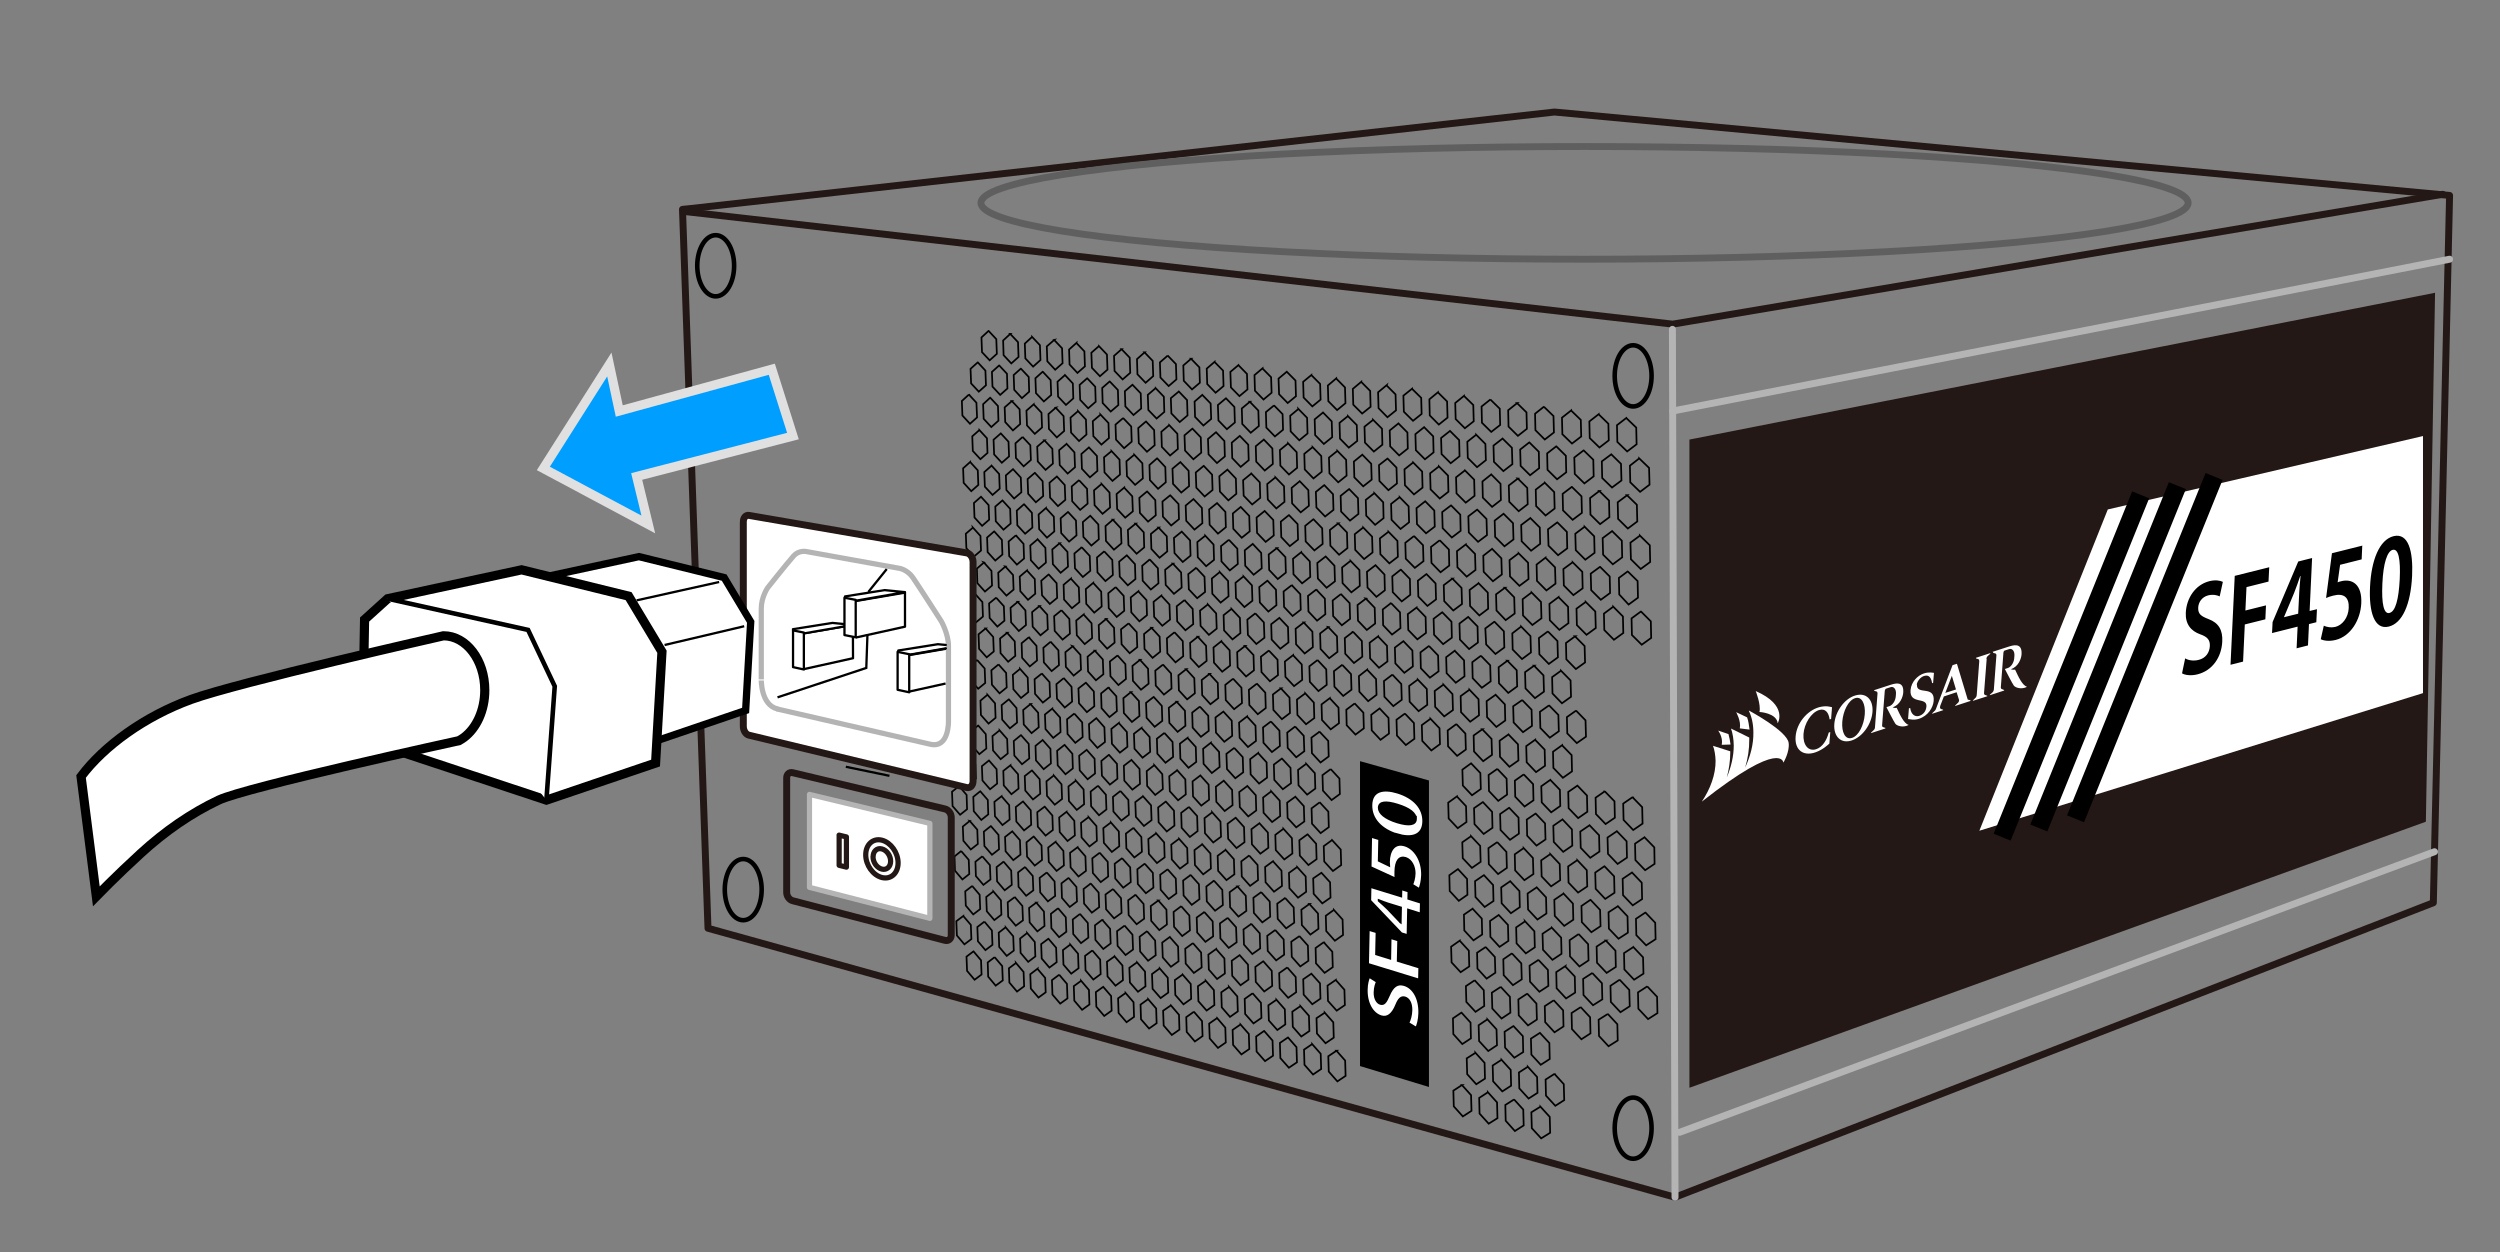 <svg xmlns="http://www.w3.org/2000/svg" width="272.5" height="136.5" viewBox="-27.5 15.5 272.5 136.5">
  <rect x="-27.5" y="15.5" width="272.5" height="136.5" fill="#808080" stroke="none"/>
  <path fill="none" stroke="#231815" stroke-width=".758" d="M155.078 145.998l82.656-32.1 1.77-77.097-97.57-9.09-94.17 10.52-.873.09 2.78 78.36L155.08 146z" stroke-linecap="round" stroke-linejoin="round"/>
  <path fill="none" stroke="#231815" stroke-width=".758" d="M47.27 38.572l107.554 12.26 83.92-14.153" stroke-linecap="round" stroke-linejoin="round"/>
  <path fill="none" stroke="#B4B4B5" stroke-width=".758" d="M154.793 51.4l.285 94.6m82.782-37.662l-82.276 30.582" stroke-linecap="round" stroke-linejoin="round"/>
  <path fill="none" stroke="#000" stroke-width=".19" d="M80.258 51.57l.838.896.06 1.604-.783.703-.836-.89-.058-1.6.77-.713zm2.357.325l.848.9.058 1.613-.79.705-.84-.9-.05-1.6.78-.718zm2.383.328l.854.904.058 1.617-.8.72-.848-.9-.058-1.61.794-.73zm2.404.33l.863.91.055 1.627-.805.712-.857-.92-.057-1.62.81-.71zm2.428.334l.87.913.056 1.635-.815.714-.86-.92-.05-1.63.8-.72zm2.45.336l.876.918.06 1.65-.823.72-.874-.92-.06-1.64.82-.72zm2.474.34l.886.925.056 1.65-.83.72-.882-.925-.056-1.64.826-.73zm2.5.345l.89.926.057 1.66-.83.73-.89-.93-.05-1.65.83-.736zm2.52.347l.903.93.053 1.67-.845.726-.898-.93L98.93 55l.85-.74zm2.55.35l.91.938.053 1.674-.856.73-.9-.94-.05-1.67.85-.732zm2.57.354l.92.94.052 1.68-.866.73-.914-.95-.052-1.68.86-.74zm2.598.35l.928.95.053 1.69-.874.73-.93-.95-.06-1.69.88-.74zm2.624.36l.934.95.054 1.69-.882.74-.934-.96-.05-1.7.878-.74zm2.65.36l.943.95.05 1.71-.9.74-.94-.96-.06-1.7.9-.75zm2.674.36l.954.96.05 1.71-.9.74-.95-.97-.052-1.71.898-.74zm2.704.37l.96.97.05 1.72-.91.75-.957-.97-.05-1.71.907-.77zm2.73.37l.973.98.048 1.73-.922.74-.968-.97-.048-1.72.917-.77zm2.76.38l.98.98.05 1.74-.933.75-.97-.99-.05-1.73.93-.77zm2.786.38l.99.98.046 1.75-.937.75-1-.99-.05-1.75.95-.76zm2.814.38l.998.99.05 1.76-.95.76-.99-1-.04-1.75.932-.77zm2.844.39l1.01.99.047 1.77-.963.76-1.004-1-.048-1.75.958-.78zm2.875.39l1.02 1 .047 1.77-.975.76-1.014-1-.04-1.77.97-.77zm2.904.39l1.03 1.01.044 1.79-.98.77-1.02-1.01-.04-1.78.98-.78zm2.933.4l1.04 1.01.047 1.79-.996.77-1.02-1.02-.04-1.79.98-.78zm2.966.41l1.05 1.02.046 1.81-1.006.77-1.048-1.02-.044-1.8 1.002-.79zm2.998.41l1.06 1.03.04 1.81-1.014.78-1.06-1.03-.04-1.81 1.014-.79zm3.025.42l1.07 1.03.04 1.82-1.03.78-1.07-1.04-.04-1.82 1.02-.79zM79.08 55l.83.895.06 1.6-.78.696-.84-.9-.06-1.59.78-.7zm2.34.34l.84.9.05 1.604-.79.7-.84-.905-.06-1.6.78-.7zm2.36.344l.85.904.05 1.61-.79.7-.84-.91-.06-1.61.78-.696zm2.39.342l.85.91.06 1.62-.8.703-.86-.91-.06-1.62.79-.71zm2.41.352l.86.917.05 1.63-.8.71-.86-.91-.06-1.62.8-.71zm2.43.355l.87.92.05 1.64-.82.71-.87-.92-.06-1.63.82-.72zm2.46.353l.88.923.05 1.64-.83.71-.88-.93-.05-1.64.81-.71zm2.48.36l.89.93.05 1.65-.84.71-.887-.94-.054-1.65.83-.71zm2.51.36l.9.933.05 1.66-.84.72-.9-.93-.06-1.65.85-.73zm2.53.365l.9.94.05 1.67-.85.72-.91-.94-.06-1.66.86-.72zm2.56.37l.91.94.06 1.68-.85.72-.91-.94-.05-1.67.83-.72zm2.58.37l.92.95.05 1.69-.87.73-.92-.95-.06-1.68.866-.73zm2.6.38l.93.96.053 1.69-.88.73-.926-.96-.05-1.69.88-.73zm2.632.39l.94.96.05 1.7-.885.73-.935-.96-.05-1.69.886-.73zm2.66.39l.95.97.05 1.71-.9.74-.94-.97-.05-1.7.892-.74zm2.687.39l.95.97.05 1.72-.91.74-.95-.97-.05-1.71.9-.74zm2.71.39l.97.98.05 1.73-.92.73-.96-.98-.05-1.72.91-.73zm2.74.4l.98.98.04 1.74-.93.75-.97-.98-.05-1.73.93-.74zm2.77.4l.98.99.04 1.75-.94.75-.98-.99-.05-1.73.94-.76zm2.8.41l.99 1 .04 1.75-.94.75-.99-.99-.05-1.75.94-.75zm2.82.41l1 1 .04 1.76-.96.76-1-1-.05-1.75.96-.76zm2.85.41l1.01 1.01.05 1.77-.96.76-1.01-1.01-.05-1.76.96-.76zm2.88.42l1.02 1.01.05 1.78-.98.76-1.03-1.01-.05-1.77.98-.76zm2.92.42l1.03 1.02.04 1.79-.99.77-1.03-1.02-.05-1.78.98-.77zm2.94.43l1.04 1.03.04 1.8-1 .76-1.04-1.03-.04-1.79.99-.77zm2.98.44l1.05 1.02.04 1.81-1.01.77-1.05-1.03-.05-1.79 1.01-.78zm3.01.43l1.06 1.04.05 1.81-1.03.77-1.07-1.04-.04-1.81 1.02-.76zm3.04.44l1.08 1.04.05 1.83-1.03.78-1.07-1.04-.04-1.81 1.01-.79zM78.1 58.5l.83.896L79 61l-.773.69-.825-.9-.06-1.58.77-.703zm2.337.354l.84.9.053 1.6-.777.695-.834-.9-.06-1.59.77-.71zm2.355.36l.846.9.06 1.61-.79.69-.84-.91-.06-1.6.79-.69zm2.38.36l.85.91.06 1.61-.79.697-.85-.92-.06-1.61.79-.69zm2.4.363l.86.92.06 1.62-.8.7-.86-.925-.05-1.62.8-.697zm2.425.366l.87.928.056 1.63-.81.71-.868-.92-.058-1.63.81-.7zm2.45.378l.877.93.05 1.64-.82.71-.88-.92-.06-1.63.836-.71zm2.47.38l.886.93.052 1.65-.83.71-.88-.93-.055-1.64.83-.71zm2.496.38l.89.94.055 1.65-.84.71-.89-.94-.06-1.64.83-.71zm2.52.39l.9.95.052 1.66-.846.71-.9-.94-.05-1.65.84-.71zm2.542.39l.91.95.05 1.67-.856.72-.91-.95-.06-1.66.85-.72zm2.57.39l.914.96.05 1.68-.86.72-.92-.95-.06-1.67.86-.73zm2.593.4l.92.96.05 1.69-.875.73-.92-.96-.05-1.68.863-.73zm2.62.4l.93.97.05 1.69-.88.72-.93-.97-.05-1.68.87-.72zm2.64.41l.94.97.05 1.7-.89.73-.94-.97-.05-1.69.89-.73zm2.67.41l.95.98.05 1.71-.9.73-.95-.98-.05-1.7.9-.73zm2.7.41l.96.98.05 1.72-.91.73-.96-.98-.05-1.71.91-.73zm2.724.42l.97.99.05 1.73-.92.73-.97-.98-.048-1.72.91-.74zm2.752.42l.973.99.05 1.73-.93.73-.978-1-.05-1.73.93-.72zm2.78.42l.99 1 .044 1.75-.935.74-.985-1-.05-1.73.932-.74zm2.81.43l1 1.01.044 1.76-.945.74-1-1-.05-1.75.95-.74zm2.84.44l1.01 1.01.043 1.76-.96.75-1.008-1.01-.05-1.75.96-.75zm2.87.44l1.013 1.02.04 1.77-.96.75-1.01-1.01-.04-1.76.95-.76zm2.9.45l1.026 1.02.048 1.78-.98.76-1.03-1.03-.05-1.77.99-.76zm2.93.45l1.036 1.03.047 1.79-.99.76-1.03-1.03-.04-1.79.974-.75zm2.96.46l1.05 1.03.043 1.8-1.008.76-1.05-1.03-.04-1.8 1-.76zm2.99.45l1.06 1.04.04 1.81-1.014.76-1.052-1.04-.04-1.8 1.01-.77zm3.024.46l1.07 1.04.046 1.82-1.03.77-1.06-1.05-.044-1.81 1.027-.77zm-70.6-7.11l.83.9.06 1.6-.773.68-.83-.9-.058-1.59.77-.68zm2.34.37l.84.91.06 1.6-.79.69-.84-.91-.06-1.6.79-.69zm2.368.38l.85.91.06 1.61-.79.69-.84-.91-.05-1.6.78-.69zm2.39.38l.86.92.06 1.61-.8.69-.85-.92-.06-1.61.8-.69zm2.41.38l.86.93.06 1.62-.802.69-.865-.93-.06-1.62.8-.68zm2.438.39l.87.93.053 1.63-.817.7-.87-.93-.055-1.62.81-.7zm2.455.39l.88.94.05 1.63-.82.69-.87-.93-.05-1.64.81-.67zm2.48.4l.89.94.05 1.65-.84.7-.89-.94-.06-1.63.85-.71zm2.5.4l.89.95.05 1.66-.84.71-.89-.95-.05-1.64.83-.73zm2.53.41l.9.95.05 1.67-.85.7-.9-.95-.06-1.65.85-.71zm2.55.41l.91.96.05 1.67-.86.71-.91-.96-.06-1.66.85-.71zm2.58.41l.92.97.05 1.67-.87.71-.92-.96-.06-1.67.87-.71zm2.6.42l.93.97.05 1.69-.88.72-.93-.96-.06-1.68.88-.72zm2.63.42l.94.97.05 1.7-.89.72-.93-.97-.06-1.69.89-.72zm2.65.42l.94.98.06 1.7-.89.72-.94-.98-.05-1.69.87-.72zm2.68.43l.95.99.05 1.71-.91.72-.95-.98-.06-1.7.9-.73zm2.71.43l.96.99.05 1.72-.92.73-.97-.99-.05-1.71.91-.73zm2.74.44l.97 1 .04 1.73-.92.73-.97-1-.05-1.72.93-.73zm2.76.44l.98 1 .05 1.74-.93.73-.98-1-.05-1.73.93-.73zm2.79.45l.99 1.01.05 1.75-.95.73-.99-1-.05-1.74.94-.74zm2.82.45l1 1.01.04 1.76-.96.73-1-1.02-.05-1.75.96-.73zm2.85.46l1.01 1.02.05 1.76-.97.73-1.01-1.02-.05-1.76.96-.73zm2.88.46l1.02 1.02.05 1.77-.98.75-1.02-1.03-.05-1.77.97-.75zm2.91.46l1.03 1.03.04 1.78-.99.75-1.03-1.03-.05-1.77.99-.75zm2.94.47l1.04 1.04.04 1.79-1 .75-1.04-1.04-.06-1.78 1-.75zm2.97.47l1.05 1.05.04 1.8-1.01.75-1.04-1.04-.05-1.79 1.01-.76zm3 .48l1.06 1.05.04 1.81-1.02.76-1.06-1.05-.05-1.8 1.02-.76zm3.03.49l1.08 1.06.04 1.82-1.03.76-1.07-1.06-.05-1.81 1.03-.76zm-73-8.02l.83.91.06 1.59-.77.68-.83-.91-.06-1.58.77-.69zm2.33.39l.83.92.06 1.6-.78.68-.84-.9-.06-1.59.77-.68zm2.35.4l.84.91.06 1.6-.79.68-.84-.92-.06-1.6.78-.68zm2.37.39l.85.92.06 1.61-.8.68-.84-.93-.06-1.6.79-.68zm2.4.4l.86.93.06 1.62-.8.68-.86-.93-.06-1.62.8-.68zm2.42.41l.87.93.06 1.62-.81.68-.87-.94-.05-1.62.81-.69zm2.45.4l.87.94.06 1.63-.82.69-.87-.94-.06-1.62.82-.69zm2.47.41l.88.94.06 1.64-.83.69-.88-.94-.06-1.64.83-.7zm2.5.41l.89.95.05 1.65-.84.69-.89-.95-.06-1.64.84-.7zm2.52.42l.9.95.05 1.65-.85.69-.9-.96-.05-1.65.84-.68zm2.54.42l.91.96.05 1.66-.86.7-.9-.96-.06-1.66.85-.71zm2.56.43l.91.96.05 1.67-.86.7-.91-.97-.05-1.67.86-.69zm2.59.43l.92.97.05 1.68-.87.7-.92-.98-.05-1.67.86-.71zm2.61.44l.93.97.05 1.69-.88.7-.94-.98-.05-1.68.88-.71zm2.64.44l.94.98.05 1.69-.9.71-.93-.98-.05-1.69.88-.71zm2.67.45l.95.99.05 1.7-.9.71-.95-.98-.05-1.7.89-.72zm2.69.45l.96.99.05 1.71-.91.72-.95-.99-.05-1.71.91-.72zm2.73.45l.97 1 .05 1.72-.92.72-.97-1-.05-1.71.92-.73zm2.75.46l.98 1 .05 1.73-.93.72-.98-1-.05-1.72.93-.72zm2.78.46l.99 1.01.05 1.74-.94.73-.99-1-.05-1.73.95-.74zm2.81.47l1 1.01.04 1.75-.95.73-.99-1.02-.05-1.74.95-.73zm2.84.47l1.01 1.02.05 1.75-.96.73-1.01-1.02-.05-1.76.96-.73zm2.87.47l1.01 1.03.05 1.76-.97.74-1.01-1.03-.04-1.75.95-.74zm2.89.48l1.03 1.03.05 1.78-.99.74-1.03-1.03-.05-1.77.99-.75zm2.93.49l1.04 1.04.05 1.78-.99.74-1.03-1.04-.04-1.78.97-.75zm2.96.49l1.05 1.04.04 1.8-1.01.74-1.04-1.05-.05-1.79 1.01-.74zm2.99.5l1.05 1.05.04 1.8-1.01.74-1.05-1.05-.05-1.8 1.01-.74zm3.02.5l1.07 1.05.04 1.81-1.02.75-1.02-1.1-.04-1.8 1.01-.75zm-70.5-8.14l.83.91.06 1.59-.77.67-.83-.91-.06-1.58.77-.68zm2.34.4l.84.92.05 1.6-.78.67-.84-.92-.05-1.6.78-.67zm2.36.42l.85.93.05 1.61-.79.67-.85-.92-.06-1.6.78-.69zm2.38.42l.86.93.05 1.61-.8.68-.85-.93-.06-1.6.8-.7zm2.41.42l.86.93.06 1.62-.81.68-.86-.93-.06-1.61.8-.69zm2.43.42l.87.94.05 1.62-.81.68-.87-.94-.06-1.62.81-.69zm2.45.42l.88.95.06 1.63-.82.69-.87-.95-.05-1.62.81-.7zm2.48.43l.89.95.05 1.64-.83.69-.89-.95-.06-1.64.85-.69zm2.5.43l.9.95.05 1.65-.84.69-.89-.96-.05-1.64.85-.69zm2.53.44l.91.96.05 1.66-.85.69-.9-.97-.06-1.65.85-.69zm2.56.44l.91.97.05 1.67-.86.69-.91-.97-.05-1.66.86-.69zm2.58.45l.92.97.05 1.67-.87.7-.91-.98-.05-1.67.86-.69zm2.6.45l.92.98.06 1.68-.88.7-.92-.98-.05-1.68.87-.7zm2.62.46l.94.98.05 1.69-.88.7-.94-.99-.05-1.69.89-.69zm2.66.46l.94.99.05 1.69-.89.7-.94-.99-.05-1.69.89-.71zm2.68.46l.95 1 .05 1.7-.91.7-.95-1-.06-1.7.91-.71zm2.7.47l.97 1 .04 1.72-.92.71-.96-1-.05-1.71.92-.72zm2.73.48l.97 1.01.04 1.72-.92.71-.97-1.01-.06-1.72.93-.72zm2.76.48l.98 1.01.04 1.73-.93.72-.98-1.01-.05-1.72.92-.73zm2.79.48l.99 1.02.05 1.74-.94.71-.99-1.02-.05-1.73.93-.72zm2.82.49l1 1.02.05 1.75-.95.71-.99-1.02-.05-1.74.95-.72zm2.85.5l1.01 1.03.04 1.76-.96.73-1.01-1.03-.05-1.75.96-.72zm2.87.5l1.02 1.04.05 1.77-.98.72-1-1.05-.05-1.76.97-.72zm2.91.51l1.03 1.04.05 1.78-.99.73-1.02-1.04-.04-1.77.97-.73zm2.94.51l1.04 1.05.04 1.79-.99.73-1.04-1.05-.04-1.78.99-.74zm2.96.52l1.05 1.05.05 1.8-1.01.74-1.05-1.06-.04-1.79 1-.73zm3 .52l1.06 1.07.04 1.8-1.02.74-1.05-1.06-.04-1.79 1.01-.75zm3.03.53l1.07 1.07.04 1.81-1.03.74-1.07-1.06-.04-1.81 1.02-.75zM78.54 73l.83.92.06 1.587-.77.66-.826-.91-.06-1.58.77-.66zm2.33.42l.837.93.056 1.592-.778.66-.835-.924-.058-1.587.773-.67zm2.354.43l.842.93.055 1.6-.78.664-.84-.93-.06-1.59.79-.67zm2.373.43l.85.936.057 1.605-.793.67-.85-.93-.06-1.6.79-.67zm2.394.436l.86.94.06 1.61-.8.67-.85-.94-.06-1.61.8-.67zm2.42.438l.87.94.06 1.626-.81.67-.86-.94-.06-1.62.81-.68zm2.45.446l.88.94.06 1.63-.81.67-.87-.95-.05-1.63.81-.68zm2.47.44l.88.95.05 1.63-.83.68-.88-.95-.06-1.63.83-.69zm2.49.44l.89.96.06 1.64-.83.68-.89-.96-.05-1.635.83-.69zm2.52.455l.9.96.06 1.648-.84.685-.9-.97-.06-1.65.85-.673zm2.54.46l.91.97.06 1.66-.86.68-.91-.97-.06-1.654.87-.69zm2.57.46l.91.975.05 1.667-.86.69-.91-.97-.05-1.66.86-.7zm2.59.47l.92.98.05 1.677-.87.69-.92-.98-.05-1.67.87-.695zm2.61.47l.93.987.05 1.683-.88.695-.93-.99-.06-1.68.88-.69zm2.64.48l.94.99.05 1.69-.89.69-.93-.99-.05-1.684.89-.69zm2.67.48l.95.997.05 1.7-.9.7-.94-1-.05-1.697.9-.694zm2.69.49l.96 1 .05 1.71-.9.7-.95-1.002-.05-1.7.9-.7zm2.72.495l.97 1.006.05 1.72-.91.7-.96-1.01-.05-1.71.92-.703zm2.75.494l.98 1.013.05 1.723-.92.7-.97-1.02-.04-1.72.91-.7zm2.78.5l.99 1.02.04 1.735-.94.7-.99-1.02-.05-1.73.95-.71zm2.81.51l1 1.023.04 1.74-.95.705-.99-1.027-.05-1.737.94-.71zm2.83.51l1.01 1.03.04 1.753-.96.71-1-1.034-.05-1.748.95-.72zm2.86.52l1.02 1.04.05 1.76-.97.71-1.01-1.04L134.4 84l.966-.72zm2.9.52l1.02 1.044.05 1.78-.97.72-1.02-1.04-.04-1.76.96-.74zm2.92.53l1.04 1.05.05 1.776-.99.72-1.03-1.05-.05-1.774.99-.73zm2.95.533l1.05 1.06.05 1.79-1 .72-1.04-1.06-.04-1.78 1-.73zm-64.43-8.05l.83.924.06 1.59-.77.66-.83-.92-.05-1.58.77-.67zm2.34.44l.84.93.06 1.59-.78.657-.84-.92-.05-1.58.78-.675zm2.36.443l.85.93.05 1.6-.79.66-.84-.94-.06-1.59.79-.67zm2.38.44l.85.94.06 1.6-.8.66-.85-.94L86 78.8l.79-.678zm2.41.45l.86.94.06 1.613-.81.664-.86-.945-.05-1.61.8-.67zm2.43.46l.87.95.05 1.62-.81.67-.87-.96-.05-1.61.81-.677zm2.45.46l.87.95.06 1.63-.82.67-.87-.96-.05-1.623.82-.676zm2.47.46l.89.96.05 1.636-.83.67-.88-.976-.06-1.63.83-.67zm2.5.47l.89.965.06 1.644-.84.67-.89-.97-.06-1.64.84-.67zm2.52.474l.9.97.06 1.657-.85.67-.9-.97-.05-1.65.85-.67zm2.55.48l.91.978.06 1.66-.85.68-.91-.98-.06-1.66.85-.673zm2.58.486l.92.98.05 1.666-.86.68-.92-.98-.05-1.66.86-.68zm2.6.49l.93.984.06 1.672-.88.68-.92-.99-.06-1.67.88-.69zm2.62.49l.94.992.05 1.684-.89.69-.94-1-.05-1.676.89-.69zm2.65.5l.95 1 .05 1.69-.89.69-.94-1-.05-1.69.9-.69zm2.68.502l.95 1.006.05 1.7-.9.69-.94-1.01-.05-1.69.9-.695zm2.7.51l.96 1.01.05 1.707-.91.69-.95-1.01-.05-1.7.91-.7zm2.73.512l.97 1.015.05 1.71-.92.69-.97-1.02-.05-1.71.92-.69zm2.76.515l.98 1.02.05 1.73-.93.7-.98-1.03-.05-1.72.93-.7zm2.79.53l.99 1.03.05 1.73-.94.69-.99-1.03-.04-1.73.94-.71zm2.82.53l1 1.03.05 1.74-.95.7-1-1.04-.05-1.74.94-.71zm2.84.53l1.01 1.04.05 1.75-.96.7-1-1.05-.04-1.74.95-.71zm2.88.54l1.02 1.04.05 1.76-.97.71-1.01-1.05-.04-1.75.96-.71zm2.91.54l1.03 1.06.05 1.77-.98.71-1.03-1.06-.05-1.77.99-.71zm2.94.55l1.04 1.06.05 1.78-.99.71-1.03-1.07-.04-1.78.97-.7zm-63.9-8.41l.83.93.06 1.58-.77.64-.82-.93-.06-1.58.77-.65zm2.33.45l.84.93.06 1.58-.77.64-.84-.94-.06-1.58.78-.64zm2.35.45l.84.94.06 1.59-.78.65-.84-.94-.06-1.59.79-.65zm2.37.46l.85.94.06 1.6-.8.65-.85-.94-.06-1.59.81-.66zm2.4.46l.86.95.06 1.6-.8.65-.86-.95-.06-1.6.81-.66zm2.42.47l.86.95.06 1.61-.81.66-.86-.96-.06-1.61.81-.66zm2.44.48l.87.96.06 1.62-.81.66-.87-.96-.05-1.61.81-.67zm2.46.48l.88.96.06 1.63-.83.66-.88-.97-.06-1.63.84-.66zm2.49.48l.89.97.06 1.64-.83.67-.88-.97-.05-1.63.84-.68zm2.51.49l.9.97.05 1.64-.84.67-.89-.98-.05-1.64.84-.67zm2.54.49l.9.98.06 1.65-.85.67-.9-.98-.05-1.65.84-.67zm2.56.5l.91.98.05 1.66-.86.67-.9-.99-.05-1.65.85-.68zm2.58.5l.93.99.05 1.67-.86.67-.92-.99-.05-1.66.87-.68zm2.61.51l.94.99.05 1.68-.88.67-.92-1-.06-1.678.88-.68zm2.64.51l.94 1 .05 1.68-.89.68-.94-1.01-.06-1.67.9-.7zm2.66.52l.95 1.01.05 1.69-.9.68-.94-1.01-.05-1.69.9-.69zm2.69.52l.96 1.01.05 1.7-.9.68-.96-1.01-.05-1.69.91-.697zm2.72.53l.97 1.02.05 1.72-.91.69-.96-1.03-.05-1.7.9-.707zm2.74.53l.98 1.03.05 1.72-.92.69-.97-1.02-.05-1.71.92-.7zm2.77.54l.99 1.03.05 1.73-.94.69-.98-1.03-.05-1.72.93-.69zm2.8.55l.99 1.04.05 1.74-.95.69-.99-1.04-.05-1.73.95-.69zm2.83.55l1 1.05.05 1.75-.96.7-1-1.04-.04-1.75.95-.69zm2.86.56l1.01 1.05.04 1.76-.97.7-1.01-1.06-.05-1.75.97-.69zm2.89.57l1.03 1.06.045 1.76-.98.69-1.02-1.06-.05-1.76.98-.68zm2.92.57l1.03 1.06.05 1.78-.983.7-1.03-1.06-.047-1.76.99-.7zm2.95.58l1.04 1.07.05 1.78-1 .7-1.04-1.06-.04-1.77 1-.71zM79.93 84l.83.93.06 1.58-.77.64-.83-.93-.06-1.58.776-.64zm2.34.47l.837.94.06 1.58-.78.64-.83-.94-.05-1.59.78-.63zm2.357.48l.85.95.06 1.59-.79.65-.84-.94-.05-1.59.79-.65zm2.38.49l.86.95.06 1.61-.8.65-.85-.95-.05-1.59.79-.66zm2.4.49l.86.95.06 1.61-.8.65-.85-.95-.05-1.6.81-.65zm2.43.49l.87.96.06 1.61-.81.66-.86-.96-.05-1.61.8-.66zm2.45.5l.88.97.06 1.62-.82.66-.87-.96-.06-1.61.83-.65zm2.47.5l.88.97.06 1.63-.83.66-.88-.97-.05-1.63.83-.66zm2.5.51l.89.98.05 1.64-.83.66-.89-.98-.05-1.63.84-.66zm2.52.51l.9.98.06 1.65-.84.66-.9-.98-.05-1.64.85-.67zm2.55.51l.91.99.05 1.66-.85.66-.9-.99-.05-1.65.86-.67zm2.57.52l.92.99.06 1.67-.86.67-.91-.99-.05-1.66.85-.67zm2.59.53l.93 1 .05 1.68-.87.67-.92-1-.05-1.66.87-.67zm2.63.53l.94 1.01.05 1.68-.88.67-.93-1.01-.05-1.68.88-.67zm2.65.54l.94 1.01.05 1.69-.9.67-.94-1.01-.05-1.68.9-.67zm2.68.54l.95 1.02.05 1.7-.9.67-.95-1.02-.05-1.7.9-.68zm2.7.55l.96 1.02.05 1.71-.91.68-.96-1.02-.04-1.69.91-.68zm2.73.56l.97 1.03.05 1.71-.92.68-.96-1.03-.05-1.7.91-.69zm2.76.56l.98 1.03.05 1.72-.93.68-.97-1.03-.05-1.73.93-.68zm2.78.56l.99 1.04.05 1.73-.94.69-.99-1.04-.05-1.72.94-.69zm2.81.57l1 1.05.05 1.74-.95.69-.99-1.04-.04-1.73.94-.69zm2.84.58l1.01 1.05.05 1.74-.96.69-1-1.06-.04-1.74.95-.68zm2.87.58l1.02 1.06.05 1.76-.98.69-1.03-1.09-.04-1.75.97-.69zm2.9.58l1.03 1.06.04 1.76-.98.69-1.02-1.07-.05-1.76.98-.7zm2.93.59l1.04 1.07.04 1.77-.99.7-1.04-1.08-.04-1.76.99-.71zM79 87.433l.83.93.06 1.58-.77.63-.83-.94-.05-1.57.77-.64zm2.33.48l.84.94.06 1.58-.78.64-.83-.94-.06-1.57.78-.64zm2.35.49l.84.95.06 1.59-.79.64-.83-.95-.06-1.58.78-.64zm2.37.5l.85.95.06 1.6-.79.63-.85-.95-.05-1.59.79-.63zm2.39.5l.86.96.06 1.61-.8.65-.85-.96-.06-1.59.8-.66zm2.42.51l.87.96.05 1.61-.81.64-.86-.97-.06-1.61.81-.63zm2.44.51l.88.97.06 1.62-.81.65-.86-.97-.05-1.61.8-.65zm2.46.52l.88.97.06 1.63-.82.65-.88-.97-.05-1.62.82-.66zm2.49.52l.89.98.05 1.63-.83.65-.88-.98-.06-1.63.83-.65zm2.51.53l.9.98.05 1.64-.85.66-.9-.98-.06-1.64.87-.66zm2.53.53l.91.99.05 1.65-.85.65-.9-1-.05-1.64.85-.66zm2.56.54l.91.99.05 1.65-.86.65-.91-1-.05-1.65.86-.64zm2.58.54l.92 1 .05 1.66-.87.66-.91-1-.06-1.66.87-.67zm2.6.54l.93 1 .05 1.67-.87.66-.92-1.01-.05-1.67.87-.66zm2.64.55l.94 1.01.06 1.68-.88.66-.93-1.02-.05-1.67.87-.67zm2.66.56l.95 1.01.05 1.69-.89.66-.94-1.02-.05-1.69.9-.66zm16.53 3.46l1 1.05.05 1.74-.96.68-1-1.06-.05-1.73.95-.69zm2.85.6l1.01 1.06.05 1.74-.96.68-1.01-1.07-.04-1.75.96-.67zm2.88.6l1.02 1.06.04 1.76-.97.68-1.02-1.07-.04-1.75.98-.69zm2.91.61l1.03 1.07.04 1.76-.99.69-1.03-1.08-.05-1.76.99-.7zm2.94.61l1.04 1.08.04 1.77-1 .69-1.04-1.08-.04-1.77 1-.69zm2.98.62l1.06 1.09.04 1.788-1.01.69-1.05-1.09-.04-1.78 1.01-.7zm3.01.63l1.07 1.1.04 1.79-1.02.7-1.05-1.1-.04-1.78 1.02-.7zm-70.3-11.16l.83.94.06 1.58-.77.63-.83-.94-.05-1.56.76-.64zm2.34.508l.83.95.06 1.58-.78.63-.84-.95-.06-1.58.78-.63zm2.35.51l.84.95.06 1.59-.78.63-.85-.94-.06-1.58.8-.65zm2.38.52l.85.95.05 1.59-.8.63-.84-.96-.06-1.59.8-.64zm2.4.52l.86.96.05 1.6-.8.63-.85-.97-.05-1.6.8-.63zm2.42.52l.86.97.06 1.61-.82.64-.86-.98-.06-1.61.8-.65zm2.44.52l.87.97.06 1.61-.82.64-.87-.97-.06-1.62.82-.65zm2.47.53l.88.98.06 1.62-.83.64-.88-.98-.06-1.63.83-.64zm2.49.54l.89.98.06 1.63-.83.64-.89-.99-.05-1.63.833-.64zm2.52.54l.9.99.05 1.63-.84.64-.89-.99-.05-1.64.83-.63zm2.54.54l.9.99.06 1.64-.85.66-.9-1-.05-1.64.84-.66zm2.56.56l.92 1 .05 1.65-.86.65-.91-1-.06-1.66.87-.66zm2.6.56l.92 1.01.05 1.66-.87.65-.92-1-.05-1.66.87-.67z"/>
  <path fill="none" stroke="#020202" stroke-width=".19" d="M112.234 98.183l.933 1.015.052 1.676-.89.652-.93-1.014-.05-1.67.88-.66zm2.644.573l.94 1.02.05 1.68-.89.66-.94-1.02-.05-1.676.89-.664zm2.67.576l.95 1.03.047 1.687-.9.66-.944-1.03-.05-1.69.9-.66zm13.754 2.982l.996 1.06.046 1.728-.95.67-.99-1.056-.05-1.727.948-.68zm2.837.614l1 1.064.04 1.74-.96.67-1-1.07-.05-1.74.96-.664zm2.86.62l1.02 1.07.04 1.75-.97.673-1.03-1.07-.05-1.74.98-.68zm2.89.63l1.02 1.074.05 1.75-.98.67-1.02-1.08-.04-1.76.96-.654zm2.92.633l1.03 1.09.04 1.77-.99.68-1.03-1.08-.05-1.76.98-.68zm2.95.64l1.04 1.09.04 1.78-1 .68-1.04-1.09-.05-1.77 1-.68zm2.98.65l1.06 1.1.04 1.78-1.02.69-1.05-1.1-.05-1.78 1.01-.68zm3.01.66l1.07 1.1.03 1.8-1.03.69-1.06-1.1-.04-1.79 1.02-.69zm-74.92-12.7l.82.94.05 1.57-.76.62-.82-.94-.06-1.55.75-.62zm2.3.52l.82.94.06 1.57-.76.61-.82-.95-.05-1.57.74-.6zm2.32.52l.83.95.06 1.58-.77.62-.83-.95-.06-1.57.77-.62zm2.34.53l.84.95.06 1.59-.79.63-.84-.95-.06-1.58.78-.64zm2.36.53l.85.96.05 1.59-.79.63-.84-.96-.05-1.58.77-.63zm2.39.53l.85.97.05 1.6-.8.63-.85-.97-.06-1.59.79-.63zm2.41.54l.86.97.05 1.61-.81.63-.86-.97-.06-1.6.81-.63zm2.43.55l.87.98.05 1.62-.82.64-.87-.97-.06-1.61.81-.66zm2.45.55l.88.98.05 1.63-.83.63-.88-.98-.05-1.62.82-.63zm2.48.56l.88.99.06 1.63-.83.64-.88-.98-.05-1.62.82-.64zm2.5.56l.89 1 .05 1.64-.84.64-.9-.99-.06-1.63.85-.64zm2.53.57l.9 1 .05 1.65-.85.64-.9-1-.05-1.64.84-.64zm2.55.57l.91 1.01.05 1.66-.86.64-.91-1-.05-1.65.85-.65zm2.57.58l.92 1.01.05 1.66-.87.65-.92-1.01-.06-1.65.87-.65zm2.6.58l.93 1.02.05 1.68-.88.65-.93-1.01-.05-1.66.88-.67zm2.63.59l.93 1.03.05 1.67-.88.64-.94-1.02-.05-1.67.88-.64zm2.65.6l.95 1.03.05 1.69-.89.65-.94-1.03-.05-1.67.89-.66zm16.5 3.7l1 1.06.05 1.74-.95.66-1-1.06-.05-1.73.95-.66zm2.85.64l1.01 1.08.05 1.74-.96.67-1.01-1.08-.04-1.74.96-.66zm2.88.65l1.02 1.09.05 1.75-.98.67-1.01-1.07-.04-1.75.96-.67zm2.91.66l1.03 1.09.05 1.76-.99.67-1.03-1.08-.05-1.75.99-.68zm2.94.66l1.04 1.1.05 1.77-1 .67-1.04-1.09-.04-1.76.99-.68zm2.97.67l1.05 1.1.04 1.79-1.01.67-1.04-1.1-.05-1.77 1-.69zm3 .68l1.06 1.11.04 1.79-1.02.68-1.06-1.11-.04-1.78 1.01-.68zM75.7 97.33l.816.94.057 1.558-.756.61-.81-.942-.06-1.55.755-.616zm2.29.53l.82.944.06 1.564-.77.615-.82-.95-.06-1.56.77-.612zm2.31.533l.83.95.056 1.57-.77.614-.828-.952-.06-1.564.77-.62zm2.33.54l.837.956.056 1.57-.778.61-.834-.96-.05-1.58.77-.61zm2.353.542l.842.96.06 1.585-.79.62-.84-.97-.056-1.58.78-.615zm2.375.546l.85.97.056 1.6-.794.62-.847-.96-.058-1.59.792-.63zm2.4.56l.855.97.055 1.61-.8.62-.856-.97-.05-1.59.796-.62zm2.42.56l.863.98.06 1.61-.81.63-.86-.98-.05-1.6.8-.63zm2.44.57l.873.98.06 1.62-.82.63-.87-.98-.05-1.6.81-.64zm2.466.58l.88.99.055 1.62-.83.63-.88-.99-.06-1.61.83-.63zm2.49.58l.89.99.05 1.63-.835.64-.89-1-.05-1.62.83-.64zm2.514.58l.9 1 .05 1.64-.843.64-.894-1-.05-1.63.84-.64zm2.538.59l.906 1.01.06 1.65-.85.63-.9-1.01-.05-1.64.835-.63zm2.563.59l.91 1.02.05 1.65-.87.64-.91-1.01-.06-1.65.86-.64zm2.59.6l.92 1.02.05 1.66-.87.64-.92-1.02-.05-1.65.86-.64zm2.61.6l.93 1.03.05 1.67-.88.65-.93-1.02-.05-1.66.88-.66zm2.64.61l.93 1.03.05 1.68-.89.64-.94-1.03-.05-1.67.89-.65zm2.66.62l.95 1.04.05 1.69-.9.65-.95-1.04-.05-1.67.89-.65zm13.73 3.17l.99 1.07.04 1.73-.94.66-.99-1.07-.04-1.72.92-.66zm2.83.66l1 1.08.04 1.74-.96.65-1-1.08-.05-1.73.95-.65zm2.86.66l1.01 1.08.04 1.75-.97.66-1.01-1.08-.05-1.73.97-.67zm2.89.67l1.02 1.09.04 1.76-.98.66-1.02-1.09-.05-1.75.98-.66zm2.92.67l1.03 1.1.04 1.76-.99.67-1.03-1.09-.05-1.75.99-.67zm2.95.69l1.04 1.1.05 1.77-1 .66-1.04-1.1-.04-1.76.98-.67zm2.98.69l1.05 1.11.04 1.78-1.02.66-1.05-1.1-.04-1.78 1-.65zm3.01.7l1.06 1.11.04 1.79-1.03.67-1.07-1.11-.04-1.78 1.02-.68zM77.05 101.2l.81.945.05 1.56-.76.604-.82-.95-.06-1.56.77-.61zm2.3.547l.82.95.05 1.57-.76.61-.82-.957-.05-1.56.75-.61zm2.32.55l.83.96.05 1.574-.78.6-.82-.96-.06-1.57.78-.61zm2.34.56l.84.965.05 1.58-.78.614-.84-.965-.06-1.58.78-.61zm2.36.565l.84.97.05 1.58-.79.61-.85-.97-.06-1.58.8-.606zm2.38.57l.85.974.06 1.594-.8.61-.85-.974-.06-1.59.8-.62zm2.4.57l.86.98.05 1.6-.81.62-.86-.98-.06-1.59.82-.62zm2.43.58l.87.99.05 1.61-.81.62-.87-.99-.06-1.6.82-.62zm2.45.59l.877 1 .06 1.61-.824.62-.87-.99-.05-1.61.82-.62zm2.48.59l.883 1 .053 1.63-.84.62-.88-1-.06-1.61.84-.62zm2.5.6l.895 1.01.05 1.63-.84.62-.89-1-.056-1.62.84-.63zm2.525.6l.9 1.01.052 1.64-.84.63-.9-1.01-.05-1.63.83-.623zm2.55.61l.91 1.02.05 1.65-.86.63-.91-1.01-.05-1.64.856-.64zm2.57.62l.92 1.03.05 1.645-.864.632-.91-1.02-.05-1.65.86-.64zm2.603.63l.925 1.02.053 1.663-.87.63-.92-1.03-.05-1.66.86-.63zm2.625.62l.935 1.03.05 1.675-.882.64-.94-1.03-.05-1.667.886-.64zm2.652.63l.942 1.036.05 1.67-.897.63-.94-1.04-.054-1.68.895-.613zm16.48 3.92l1 1.077.042 1.73-.95.64-1-1.08-.04-1.72.946-.65zm2.843.68l1.01 1.085.044 1.74-.96.65-1-1.09-.04-1.73.94-.65zm2.87.688l1.02 1.09.047 1.747-.98.66-1.01-1.09-.045-1.74.97-.66zm2.907.688l1.03 1.097.04 1.758-.99.66-1.03-1.1-.05-1.745.997-.66zm2.93.698l1.04 1.107.044 1.77-.99.66-1.03-1.1-.04-1.76.98-.67zm2.97.71l1.05 1.11.04 1.77-1.003.65-1.05-1.11-.04-1.76 1.007-.66zm2.997.71l1.06 1.12.045 1.78-1.02.664-1.06-1.12-.04-1.78 1.013-.66zM78.2 104.98l.824.955.056 1.56-.762.6-.81-.95-.06-1.55.754-.615zm2.31.565l.827.96.057 1.567-.77.598-.825-.957-.06-1.563.76-.605zm2.327.57l.837.965.055 1.574-.78.602-.84-.965-.06-1.56.77-.6zm2.35.574l.842.97.05 1.58-.79.61-.84-.97-.06-1.57.78-.63zm2.373.58l.85.98.056 1.58-.8.6-.85-.98-.06-1.57.803-.62zm2.394.59l.856.98.056 1.59-.81.61-.86-.99-.06-1.59.817-.61zm2.417.59l.87.99.05 1.6-.81.61-.86-.99-.06-1.6.82-.62zm2.44.6l.88.99.06 1.61-.82.61-.87-1-.06-1.61.83-.62zm2.47.6l.88.99.06 1.61-.82.61-.88-1-.05-1.61.82-.62zm2.49.61l.89 1 .06 1.62-.83.61-.88-1.01-.05-1.63.83-.61zm2.51.61l.9 1.01.06 1.63-.84.62-.89-1.02-.05-1.63.84-.62zm2.54.62l.91 1.01.06 1.65-.85.62-.9-1.01-.05-1.63.85-.65zm2.56.63l.91 1.02.06 1.65-.86.62-.91-1.02-.05-1.64.86-.63zm2.59.63l.93 1.02.05 1.65-.86.62-.92-1.03-.05-1.65.87-.63zm2.61.63l.93 1.03.06 1.66-.88.62-.92-1.03-.05-1.66.88-.63zm2.64.65l.94 1.04.05 1.67-.88.63-.93-1.04-.05-1.67.88-.63zm2.67.65l.95 1.05.05 1.68-.89.63-.94-1.05-.05-1.67.88-.64zm13.72 3.36l.99 1.08.05 1.72-.94.63-.99-1.07-.05-1.71.94-.66zm2.83.69l1 1.08.05 1.72-.95.64-1-1.09-.04-1.73.96-.64zm2.86.69l1.02 1.09.05 1.74-.96.63-1.01-1.09-.04-1.73.95-.65zm2.89.71l1.03 1.09.05 1.74-.98.64-1.02-1.1-.05-1.74.99-.64zm2.92.71l1.04 1.1.04 1.75-.99.64-1.03-1.11-.04-1.76.99-.65zm2.95.72l1.05 1.11.04 1.76-1.01.64-1.04-1.11-.04-1.76 1.01-.65zm2.98.73l1.05 1.11.05 1.78-1.01.65-1.05-1.12-.04-1.76 1.01-.67zm3.01.73l1.07 1.13.04 1.78-1.02.65-1.06-1.13-.04-1.78 1.02-.66zm-74.78-14.75l.82.95.06 1.55-.75.59-.81-.96-.05-1.55.74-.6zm2.3.57l.83.96.06 1.56-.77.59-.82-.96-.05-1.56.76-.6zm2.32.58l.83.97.06 1.56-.77.59-.83-.97-.05-1.56.78-.6zm2.34.59l.84.97.06 1.57-.78.59-.83-.98-.05-1.57.78-.6zm2.37.59l.85.98.06 1.58-.79.59-.84-.98-.06-1.58.79-.6zm2.38.6l.85.98.06 1.58-.79.6-.85-.99-.05-1.59.8-.61zm2.41.6l.86.99.06 1.59-.8.6-.85-.99-.05-1.59.8-.61zm2.43.61l.87.99.06 1.6-.82.6-.87-.99L93 113l.83-.6zm2.45.62l.88 1 .06 1.61-.82.6-.87-1-.05-1.61.82-.61zm2.48.62l.89 1 .05 1.62-.83.61-.88-1.01-.05-1.61.83-.61zm2.5.63l.89 1.01.06 1.62-.84.62-.89-1.01-.05-1.62.84-.63zm2.52.63l.91 1.02.05 1.63-.84.6-.9-1.02-.05-1.63.85-.61zm2.55.64l.91 1.02.06 1.64-.86.61-.91-1.03-.05-1.64.86-.61zm2.57.65l.92 1.03.05 1.65-.86.61-.91-1.03-.05-1.65.87-.62zm2.6.66l.93 1.04.05 1.66-.87.62-.92-1.03-.05-1.65.87-.63zm2.63.66l.94 1.05.05 1.66-.88.61-.93-1.05-.05-1.65.88-.6zm2.65.67l.95 1.05.05 1.68-.89.62-.94-1.04-.04-1.67.89-.63zm16.46 4.15l1 1.09.05 1.72-.95.64-1-1.08-.05-1.72.96-.64zm2.84.72l1.01 1.09.05 1.73-.96.64-1.01-1.09-.05-1.73.97-.63zm2.88.73l1.02 1.1.05 1.74-.97.64-1.01-1.1-.04-1.73.96-.63zm2.9.73l1.03 1.11.04 1.75-.98.64-1.02-1.11-.04-1.74.98-.64zm2.93.74l1.04 1.12.04 1.76-.99.64-1.03-1.11-.04-1.75.99-.64zm2.96.75l1.05 1.13.04 1.77-1 .63-1.04-1.12-.04-1.77 1-.63zm-69.28-13.95l.82.97.06 1.56-.76.58-.81-.96-.06-1.55.76-.59zm2.31.6l.83.97.05 1.57-.77.59-.82-.96-.06-1.56.77-.6zm2.33.61l.84.98.06 1.57-.78.58-.83-.98-.05-1.57.77-.57zm2.35.61l.84.98.06 1.57-.78.59-.84-.98-.06-1.57.79-.59zm2.37.61l.85.99.06 1.58-.79.59-.84-.98-.05-1.57.78-.6zm2.39.62l.86.99.06 1.6-.8.6-.85-.99-.05-1.59.79-.6zm2.42.63l.87 1 .06 1.6-.8.6-.86-.99-.05-1.59.8-.61zm2.44.64l.87 1L96 119l-.813.6-.87-1-.06-1.6.82-.603zm2.46.63l.88 1.01.06 1.6-.83.6-.87-1.01-.05-1.61.82-.61zm2.49.64l.89 1.01.05 1.62-.83.6-.89-1.02-.06-1.62.83-.61zm2.51.65l.89 1.02.06 1.63-.85.6-.89-1.02-.05-1.62.84-.61zm2.53.65l.9 1.02.05 1.64-.85.6-.9-1.03-.05-1.63.85-.61zm2.56.66l.91 1.03.05 1.64-.86.61-.91-1.03-.05-1.64.86-.61zm2.58.67l.92 1.04.05 1.64-.87.61-.92-1.04-.05-1.64.86-.61zm2.61.67l.92 1.04.05 1.66-.87.61-.93-1.04-.05-1.65.88-.62zm2.63.68l.94 1.05.05 1.67-.89.61-.94-1.05-.05-1.67.89-.61zm2.66.69l.94 1.06.05 1.67-.89.61-.95-1.06-.05-1.67.9-.62zm13.7 3.55l.99 1.09.04 1.72-.94.62-.98-1.09-.04-1.71.93-.63zm2.82.73l1 1.1.05 1.73-.95.63-1-1.09-.05-1.72.95-.64zm2.85.74l1.02 1.1.04 1.73-.97.62-1.01-1.1-.05-1.73.96-.62zm2.88.74l1.03 1.11.04 1.74-.98.63-1.02-1.11-.05-1.74.98-.63zM77.5 115.35l.82.96.06 1.55-.76.573-.82-.97-.06-1.55.76-.57zm2.298.604l.82.97.06 1.56-.767.58-.82-.97-.06-1.55.77-.585zm2.314.62l.83.98.06 1.56-.77.58-.82-.974-.05-1.56.75-.582zm2.34.62l.84.98.06 1.577-.78.59-.83-.98-.05-1.56.76-.6z"/>
  <path fill="none" stroke="#000" stroke-width=".19" d="M86.774 117.818l.844.984.057 1.578-.788.586-.842-.988-.057-1.57.786-.59zm2.38.633l.852 1 .057 1.59-.8.59-.847-.99-.056-1.58.794-.6zm2.403.64l.86 1 .054 1.59-.8.59-.85-1-.05-1.58.79-.59zm2.425.65l.867 1 .05 1.6-.81.6-.87-1.01-.06-1.6.82-.58zm2.448.65l.877 1.01.05 1.61-.818.59-.88-1.01-.06-1.6.83-.59zm2.47.66l.885 1.02.054 1.62-.83.6-.88-1.01-.06-1.61.83-.61zm2.496.67l.893 1.03.05 1.62-.84.6-.89-1.02-.05-1.62.83-.59zm2.52.67l.898 1.03.053 1.63-.845.6-.895-1.02-.054-1.63.843-.59zm2.544.68l.907 1.04.054 1.63-.85.6-.9-1.04-.05-1.64.84-.58zm2.568.69l.916 1.04.053 1.65-.866.6-.91-1.03-.05-1.64.86-.61zm2.594.7l.924 1.05.052 1.65-.87.61-.924-1.04-.052-1.65.87-.6zm2.62.7l.932 1.06.05 1.66-.882.6-.928-1.06-.05-1.65.878-.6zm2.646.71l.942 1.06.05 1.67-.893.61-.94-1.06-.047-1.67.888-.59zm16.434 4.38l.998 1.1.043 1.72-.95.61-.99-1.1-.05-1.72.95-.6zm2.84.76l1.006 1.11.044 1.72-.96.62-1.002-1.1-.048-1.72.96-.62zm2.865.76l1.017 1.12.044 1.73-.97.62-1.013-1.11-.043-1.73.965-.62zm2.898.77l1.026 1.13.05 1.74-.97.62-1.02-1.11-.04-1.75.97-.62zM78.613 119.2l.82.973.056 1.55-.76.57-.82-.97-.06-1.55.76-.575zm2.303.63l.825.975.06 1.56-.77.57-.82-.98-.05-1.55.76-.58zm2.324.63l.83.984.06 1.56-.776.576-.833-.985-.05-1.55.77-.58zm2.342.64l.842.99.056 1.573-.786.57-.836-.98-.058-1.56.782-.596zm2.368.645l.848 1 .056 1.58-.792.57-.846-.99-.054-1.57.788-.59zm2.39.66l.854 1 .054 1.586-.8.58-.85-1-.055-1.58.797-.58zm2.41.66l.862 1.005.055 1.59-.807.58-.86-1.01-.054-1.59.804-.575zm2.434.666l.872 1.01.054 1.6-.818.58-.868-1.01-.052-1.59.812-.58zm2.456.67l.88 1.02.053 1.61-.824.58-.88-1.01-.05-1.6.82-.59zm2.483.68l.886 1.03.05 1.62-.83.58-.89-1.03-.06-1.61.84-.58zm2.505.69l.893 1.03.06 1.63-.84.59-.89-1.04-.05-1.61.83-.59zm2.528.69l.903 1.05.05 1.62-.85.59-.9-1.03-.06-1.62.85-.59zm2.554.7l.912 1.04.052 1.64-.86.59-.908-1.04-.052-1.63.856-.59zm2.58.71l.917 1.05.052 1.65-.87.59-.92-1.04-.05-1.64.87-.61zm2.602.71l.927 1.06.05 1.65-.88.59-.93-1.05-.05-1.65.88-.6zm2.63.72l.934 1.06.052 1.66-.886.6-.934-1.06-.05-1.65.884-.6zm2.654.73l.946 1.07.048 1.67-.894.6-.942-1.07-.05-1.67.892-.6zm13.68 3.74l.99 1.1.048 1.71-.944.61-.988-1.1-.046-1.71.94-.61zm2.822.78l1 1.11.045 1.72-.955.6-.996-1.1-.04-1.71.946-.61zm2.847.78l1.01 1.11.046 1.73-.96.61-1-1.12-.04-1.72.95-.6zm2.877.79l1.02 1.12.046 1.73-.98.61-1.02-1.11-.05-1.73.984-.61z"/>
  <path fill="#FFF" d="M53.52 72.393c0-.453.27-.775.606-.717l23.74 4.09c.386.066.698.518.698 1v23.86c0 .49-.313.81-.697.716l-23.74-5.71c-.337-.08-.606-.51-.606-.97v-22.27z"/>
  <path fill="none" stroke="#231815" stroke-width=".758" d="M53.52 72.393c0-.453.27-.775.606-.717l23.74 4.09c.386.066.698.518.698 1v23.86c0 .49-.313.81-.697.716l-23.74-5.71c-.337-.08-.606-.51-.606-.97v-22.27z"/>
  <path fill="none" stroke="#B4B4B5" stroke-width=".568" d="M57.283 92.795l16.62 3.828c2.07.477 1.98-2.527 1.98-2.527V85.92c0-1.326-.774-2.69-.774-2.69s-2.24-3.5-3.09-4.75c-.59-.87-1.44-1.024-1.44-1.024l-10.23-1.844s-.8-.148-1.35.49c-.79.9-2.82 3.46-2.82 3.46s-.7 1.01-.7 2.26v7.73c0-.01-.08 2.8 1.79 3.23l.01.013z"/>
  <path fill="none" stroke="#231815" stroke-width=".758" d="M76.186 117.423c0 .42-.31.677-.688.575l-16.6-4.32c-.363-.098-.65-.5-.65-.904v-12.48c0-.4.287-.66.65-.57l16.6 3.95c.382.09.688.5.688.92v12.852-.023z" stroke-linecap="round" stroke-linejoin="round"/>
  <path fill="#FFF" d="M73.855 115.596l-13.122-3.375v-10.13l13.122 3.16"/>
  <path fill="none" stroke="#B4B4B5" stroke-width=".568" d="M73.855 115.596l-13.122-3.375v-10.13l13.122 3.16v10.35z" stroke-linecap="round" stroke-linejoin="round"/>
  <path fill="none" stroke="#231815" stroke-width=".568" d="M63.967 106.53v3.29l.792.197v-3.293l-.8-.195zm2.898 2.153c0 1.112.79 2.22 1.76 2.466.976.25 1.768-.47 1.768-1.59s-.792-2.23-1.768-2.48c-.97-.24-1.76.47-1.76 1.59zm.804.198c0-.6.43-.99.95-.85.53.13.96.73.96 1.34 0 .61-.43 1-.96.86-.53-.13-.96-.73-.96-1.34h.01z" stroke-linecap="round" stroke-linejoin="round"/>
  <ellipse cx="145.215" cy="37.613" fill="none" stroke="#5F5F60" stroke-width=".75" rx="65.793" ry="6.143"/>
  <ellipse cx="50.51" cy="44.469" fill="none" stroke="#000" stroke-width=".5" rx="2.01" ry="3.334"/>
  <ellipse cx="150.512" cy="56.469" fill="none" stroke="#000" stroke-width=".5" rx="2.01" ry="3.334"/>
  <ellipse cx="150.512" cy="138.469" fill="none" stroke="#000" stroke-width=".5" rx="2.01" ry="3.334"/>
  <ellipse cx="53.511" cy="112.469" fill="none" stroke="#000" stroke-width=".5" rx="2.011" ry="3.334"/>
  <path d="M128.256 133.98l-7.514-2.28V98.468l7.514 2.104"/>
  <path fill="#FFF" stroke="#000" stroke-width=".25" d="M122.623 122.492c-.107.215-.256.6-.268 1.176-.015.713.286 1.128.602 1.225.402.123.593-.167.926-.93.426-1 .957-1.342 1.697-1.114.98.3 1.68 1.44 1.646 3.08-.015.69-.182 1.35-.35 1.63l-.903-.55c.183-.31.334-.85.346-1.41.01-.75-.27-1.23-.68-1.35-.41-.12-.66.14-.94.83-.39.95-.93 1.44-1.66 1.22-.93-.28-1.62-1.4-1.59-2.92.01-.66.15-1.14.29-1.43l.88.56v-.02zm4.603-.176l-5.634-1.73.077-3.764.9.27-.05 2.41 1.49.46.04-2.25.88.272-.05 2.238 2.35.72-.03 1.352.02.022zm.174-8.46l-.026 1.253-1.37-.43-.056 2.78-.704-.21-3.414-3.58.03-1.52 3.35 1.03.016-.79.82.26-.016.8 1.37.43v-.04zm-2.25 2.16l.033-1.58-1.377-.424c-.322-.1-.674-.24-1.003-.37v.03c.347.31.65.57.962.88l1.37 1.44h.016v.025zm-3.185-9.327l.894.27-.05 2.35 1.08.52c-.01-.13-.02-.24-.02-.39.02-1.2.59-2.17 1.78-1.8 1.06.33 1.91 1.61 1.88 3.24-.02.69-.17 1.27-.32 1.56l-.82-.51c.12-.24.27-.7.28-1.23.01-.7-.33-1.46-.97-1.66-.67-.2-1.06.3-1.08 1.47-.01.31 0 .55.02.79l-2.77-1.27.06-3.3.03-.05zm2.813-.21c-1.685-.52-2.855-1.66-2.824-3.22.033-1.63 1.336-1.86 2.875-1.39 1.83.56 2.86 1.73 2.83 3.18-.04 1.6-1.34 1.88-2.89 1.41zm2.026-1.7c.013-.62-.685-1.15-1.98-1.55-1.254-.39-2-.33-2.013.31-.01.58.66 1.16 1.98 1.57 1.31.4 2.01.27 2.02-.33v-.01z"/>
  <path fill="#231815" d="M236.92 105.066l-80.273 29V63.412l81.274-16"/>
  <g fill="#FFF">
    <path d="M189.757 86.59l-.004.072.255.07c.063.02.107.108.1.21l-.28 3.738c-.01.1-.068.222-.138.28l-.29.26-.01.06 1.56-.51v-.06l-.25-.102c-.07-.02-.12-.1-.11-.2l.28-3.738c0-.062.022-.132.05-.18.022-.052.052-.062.09-.08l.49-.16c.312-.1.61.198.57.73l-.02.26c-.04.52-.36.97-.71 1.08l-.31.1s.84 1.65.978 1.812c.19.25.87.438 1.44.13-.52-.15-.95-1.11-1.302-1.87-.238.03-.38-.02-.47-.05.86-.272 1.14-1.19 1.17-1.592.08-1.108-.565-1.14-1.33-.89l-1.827.59.06.04zm-.745.705c.01-.096.066-.213.146-.282l.276-.248.008-.075-1.56.508v.067l.25.08c.07.02.11.108.11.202l-.28 3.74c-.01.108-.062.22-.142.283l-.27.272v.05l1.56-.5.01-.05-.26-.1c-.06-.022-.11-.102-.1-.2l.29-3.73-.038-.017zm-1.95 4.517c-.054-.01-.08-.06-.096-.11l-1.16-3.85-.48.15-1.82 4.8c-.026.06-.07.14-.114.17l-.29.28v.05l1.2-.39v-.05l-.22-.08c-.08-.022-.13-.102-.12-.21 0-.04.02-.09.02-.12l.4-1.04 1.39-.46.26.83c0 .02.01.06.01.068-.01.1-.05.18-.12.26 0 0-.02.022-.04.03l-.27.262-.01.05 1.69-.55v-.052l-.262-.1.033.062zm-2.525-.78l.714-1.87.45 1.49-1.15.37-.01.01zm-3.116-.88c.04-.4.4-.83.77-.96.4-.13.78-.06.91.78l.11-.04.09-1.09c-.14-.01-.53-.12-1.09.06-.67.21-1.39.91-1.46 1.82-.12 1.61 1.81.7 1.73 1.78-.04.528-.35.89-.78 1.028-.42.14-.89-.11-.99-.86l-.14.04-.09 1.17c.18-.01.6.16 1.18-.03 1.01-.32 1.56-1.25 1.61-1.96.14-1.738-1.91-.568-1.82-1.77m-4.66.612v.07l.25.068c.08.02.11.11.11.2l-.28 3.74c-.01.11-.07.22-.15.28l-.27.26-.01.06 1.56-.507.01-.06-.26-.09c-.07-.022-.11-.103-.1-.207l.29-3.74c.01-.062.03-.118.06-.17.03-.05.06-.07.1-.08l.49-.16c.31-.1.61.212.57.74l-.02.26c-.04.522-.37.972-.7 1.08l-.32.1s.85 1.66.98 1.82c.2.25.88.44 1.45.12-.53-.148-.95-1.1-1.31-1.86-.22.032-.37-.016-.45-.056.84-.267 1.13-1.175 1.16-1.578.09-1.11-.56-1.142-1.32-.896l-1.82.59-.01.016zm-2.09.58c-1.18.37-2.16 1.76-2.26 3.11-.1 1.36.72 2.17 1.89 1.79 1.18-.38 2.17-1.77 2.27-3.12.1-1.36-.72-2.15-1.89-1.78m-.35 4.62c-.73.23-1.14-.61-1.05-1.78.09-1.14.66-2.32 1.39-2.55.73-.24 1.15.62 1.06 1.76-.09 1.17-.66 2.34-1.39 2.57m-6.15-.13c-.11 1.48.87 2.17 2.2 1.69.81-.3 1.29-.78 1.48-.94l.1-1.26-.17.06c-.21.81-.67 1.59-1.37 1.81-.86.28-1.46-.478-1.38-1.646.08-1.142.83-2.34 1.69-2.62.7-.22 1.06.29 1.16 1.02l.16-.05.1-1.28c-.17-.03-.61-.21-1.41 0-1.31.37-2.46 1.74-2.56 3.22m-4.35-4.992s.6 1.51.41 2.29c0 0 1.87.1 1.99 1.23 0 0 1.18-1.95-2.4-3.51m-.94 2.86c.16.4.2.88.27 1.34l-1.06-.13c.16-.8-.4-1.77-.4-1.77l1.19.565.01-.01zm-2.03 1.82c.09.34.19.78.23 1.15l-.96.028c.17-.812-.39-1.55-.39-1.55l1.12.38v-.008z"/>
    <path d="M163.145 92.957s4.133 2.2 4.317 3.51c.138.975-.573 2.166-.573 2.166s-.13-2.652-8.89 4.245c.94-1.403 1.51-2.964 1.5-4.448-.02-.618-.11-1.17-.28-1.637l1.88.598c0 .03-.01.07 0 .1 0 .92-.13 1.85-.38 2.75.48-1.13.76-2.33.76-3.47-.01-.7-.11-1.32-.3-1.86l1.99.98v.23c.01 1.01-.15 2.05-.45 3.05.58-1.25.92-2.56.9-3.82 0-.93-.18-1.73-.5-2.38"/>
  </g>
  <path fill="#FFF" d="M188.25 106.05l48.356-15V63.03l-34.356 8"/>
  <path fill="none" stroke="#000" stroke-width="2" stroke-miterlimit="10" d="M190.732 106.753l15.1-37.318m-11.1 36.318l15.1-37.318m-11.1 36.318l15.1-37.318"/>
  <path d="M214.42 80.496c-.236-.107-.656-.24-1.233-.1-.71.184-1.056.785-1.083 1.326-.03.71.304.94 1.134 1.262 1.092.408 1.552 1.188 1.488 2.448-.076 1.688-1.06 3.16-2.693 3.57-.69.18-1.38.09-1.69-.11l.34-1.63c.352.222.932.312 1.49.16.75-.188 1.16-.78 1.2-1.49.04-.688-.28-1.02-1.04-1.29-1.02-.36-1.64-1.11-1.58-2.37.08-1.59 1.04-3.028 2.55-3.42.67-.17 1.17-.08 1.49.07l-.35 1.6-.023-.026zm1.206 7.477l.46-9.703 3.76-.94-.078 1.564-2.4.602-.12 2.55 2.245-.56-.07 1.52-2.24.56-.188 4.05-1.352.34-.017.017zm8.454-2.125l-1.25.318.11-2.362-2.787.7.06-1.2 2.796-6.6 1.51-.38-.27 5.77.8-.19-.07 1.42-.8.2-.11 2.36.01-.036zm-2.647-3.065l1.57-.39.118-2.37c.03-.56.09-1.17.14-1.74l-.04.01c-.22.66-.43 1.24-.66 1.83l-1.11 2.65v.03l-.01-.02zm8.557-7.86l-.07 1.55-2.35.592-.268 1.91c.126-.05.235-.09.38-.12 1.21-.31 2.298.35 2.198 2.4-.086 1.83-1.167 3.6-2.797 4-.686.17-1.293.09-1.62-.08l.332-1.472c.27.13.753.25 1.287.12.702-.18 1.38-.96 1.43-2.06.054-1.143-.526-1.643-1.692-1.34-.31.08-.555.158-.778.26l.64-4.88 3.31-.83v-.05zm.844 4.55c.135-2.898 1.01-5.14 2.563-5.53 1.628-.397 2.147 1.66 2.023 4.313-.152 3.16-1.08 5.18-2.537 5.54-1.603.398-2.177-1.64-2.05-4.3v-.022zm2.138 2.83c.625-.16.987-1.44 1.1-3.68.1-2.15-.13-3.35-.772-3.19-.58.15-1.02 1.41-1.12 3.67-.108 2.26.17 3.36.77 3.212l.01.01.012-.02z"/>
  <path fill="none" stroke="#B4B4B5" stroke-width=".758" d="M239.504 43.755L154.82 60.303" stroke-linecap="round" stroke-linejoin="round"/>
  <g stroke="#000">
    <g stroke-miterlimit="10">
      <path fill="#FFF" stroke-width=".796" d="M53.774 92.94l.553-9.66-2.894-4.825-9.292-2.284-11.62 2.51-1.99 1.8-.19 10.38 15.97 5.3z"/>
      <path fill="#FFF" d="M43.958 98.674l.696-12.133-3.635-6.06-11.67-2.87-14.6 3.15-2.51 2.27L12 96.06l20.057 6.653z"/>
      <path fill="none" stroke-width=".25" d="M50.886 78.938l-8.99 2m11.72 2.822l-8.678 2.045M57.25 91.51l9.676-3.207.29-8.365 1.94-2.41m-4.46 21.55l4.754.986"/>
      <path fill="#FFF" stroke-width=".25" d="M65.772 81.012l5.37-.917.004 3.712-5.363 1.185" stroke-linejoin="round"/>
      <path fill="#FFF" stroke-width=".25" d="M64.607 80.51l4.31-.686 2.225.217-5.267.92" stroke-linecap="round" stroke-linejoin="round"/>
      <path fill="#FFF" stroke-width=".25" d="M60.094 84.53l5.37-.915.015 3.63-5.37 1.19" stroke-linejoin="round"/>
      <path fill="#FFF" stroke-width=".25" d="M58.93 84.082l4.31-.684 2.224.217-5.267.916" stroke-linecap="round" stroke-linejoin="round"/>
      <path fill="none" stroke-width=".25" d="M75.566 90.006l-3.978.88m-.01-3.98l4.03-.69" stroke-linejoin="round"/>
      <path fill="none" stroke-width=".25" d="M75.598 86.17l-3.918.683" stroke-linecap="round" stroke-linejoin="round"/>
      <path fill="#FFF" stroke-width=".25" d="M70.413 86.404l4.31-.685.862.08" stroke-linecap="round" stroke-linejoin="round"/>
    </g>
    <path fill="#FFF" stroke-width=".25" d="M70.34 86.55l1.264.26v4.15l-1.264-.274V86.55zm-5.793-5.9l1.225.235v4.083l-1.225-.248v-4.07zm-5.614 3.56l1.188.24v4.023l-1.18-.258V84.21z" stroke-linecap="round" stroke-linejoin="round"/>
    <path fill="#FFF" stroke-width=".5" stroke-miterlimit="10" d="M14.75 80.76l15.31 3.402 2.907 6.14-.91 12.41"/>
    <path fill="#FFF" stroke-miterlimit="10" d="M20.827 84.803s-22.41 5.083-27.493 6.934c-5.083 1.852-9.5 5.066-12 8.4l1.666 13.06s2.167-2.23 4.833-4.67c2.666-2.44 5.5-4.393 8.5-5.815s26.188-6.478 26.188-6.478c.16-.088.41-.238.55-.347 1.36-1.023 2.27-2.947 2.27-5.152 0-3.278-2.01-5.935-4.5-5.935z"/>
  </g>
  <path fill="#009EFF" stroke="#E0E0E0" stroke-miterlimit="10" d="M58.93 63.03l-17.034 4.405 1.27 5.232-11.442-6.108 7.193-11.33L40 60.3l16.625-4.552z"/>
</svg>
